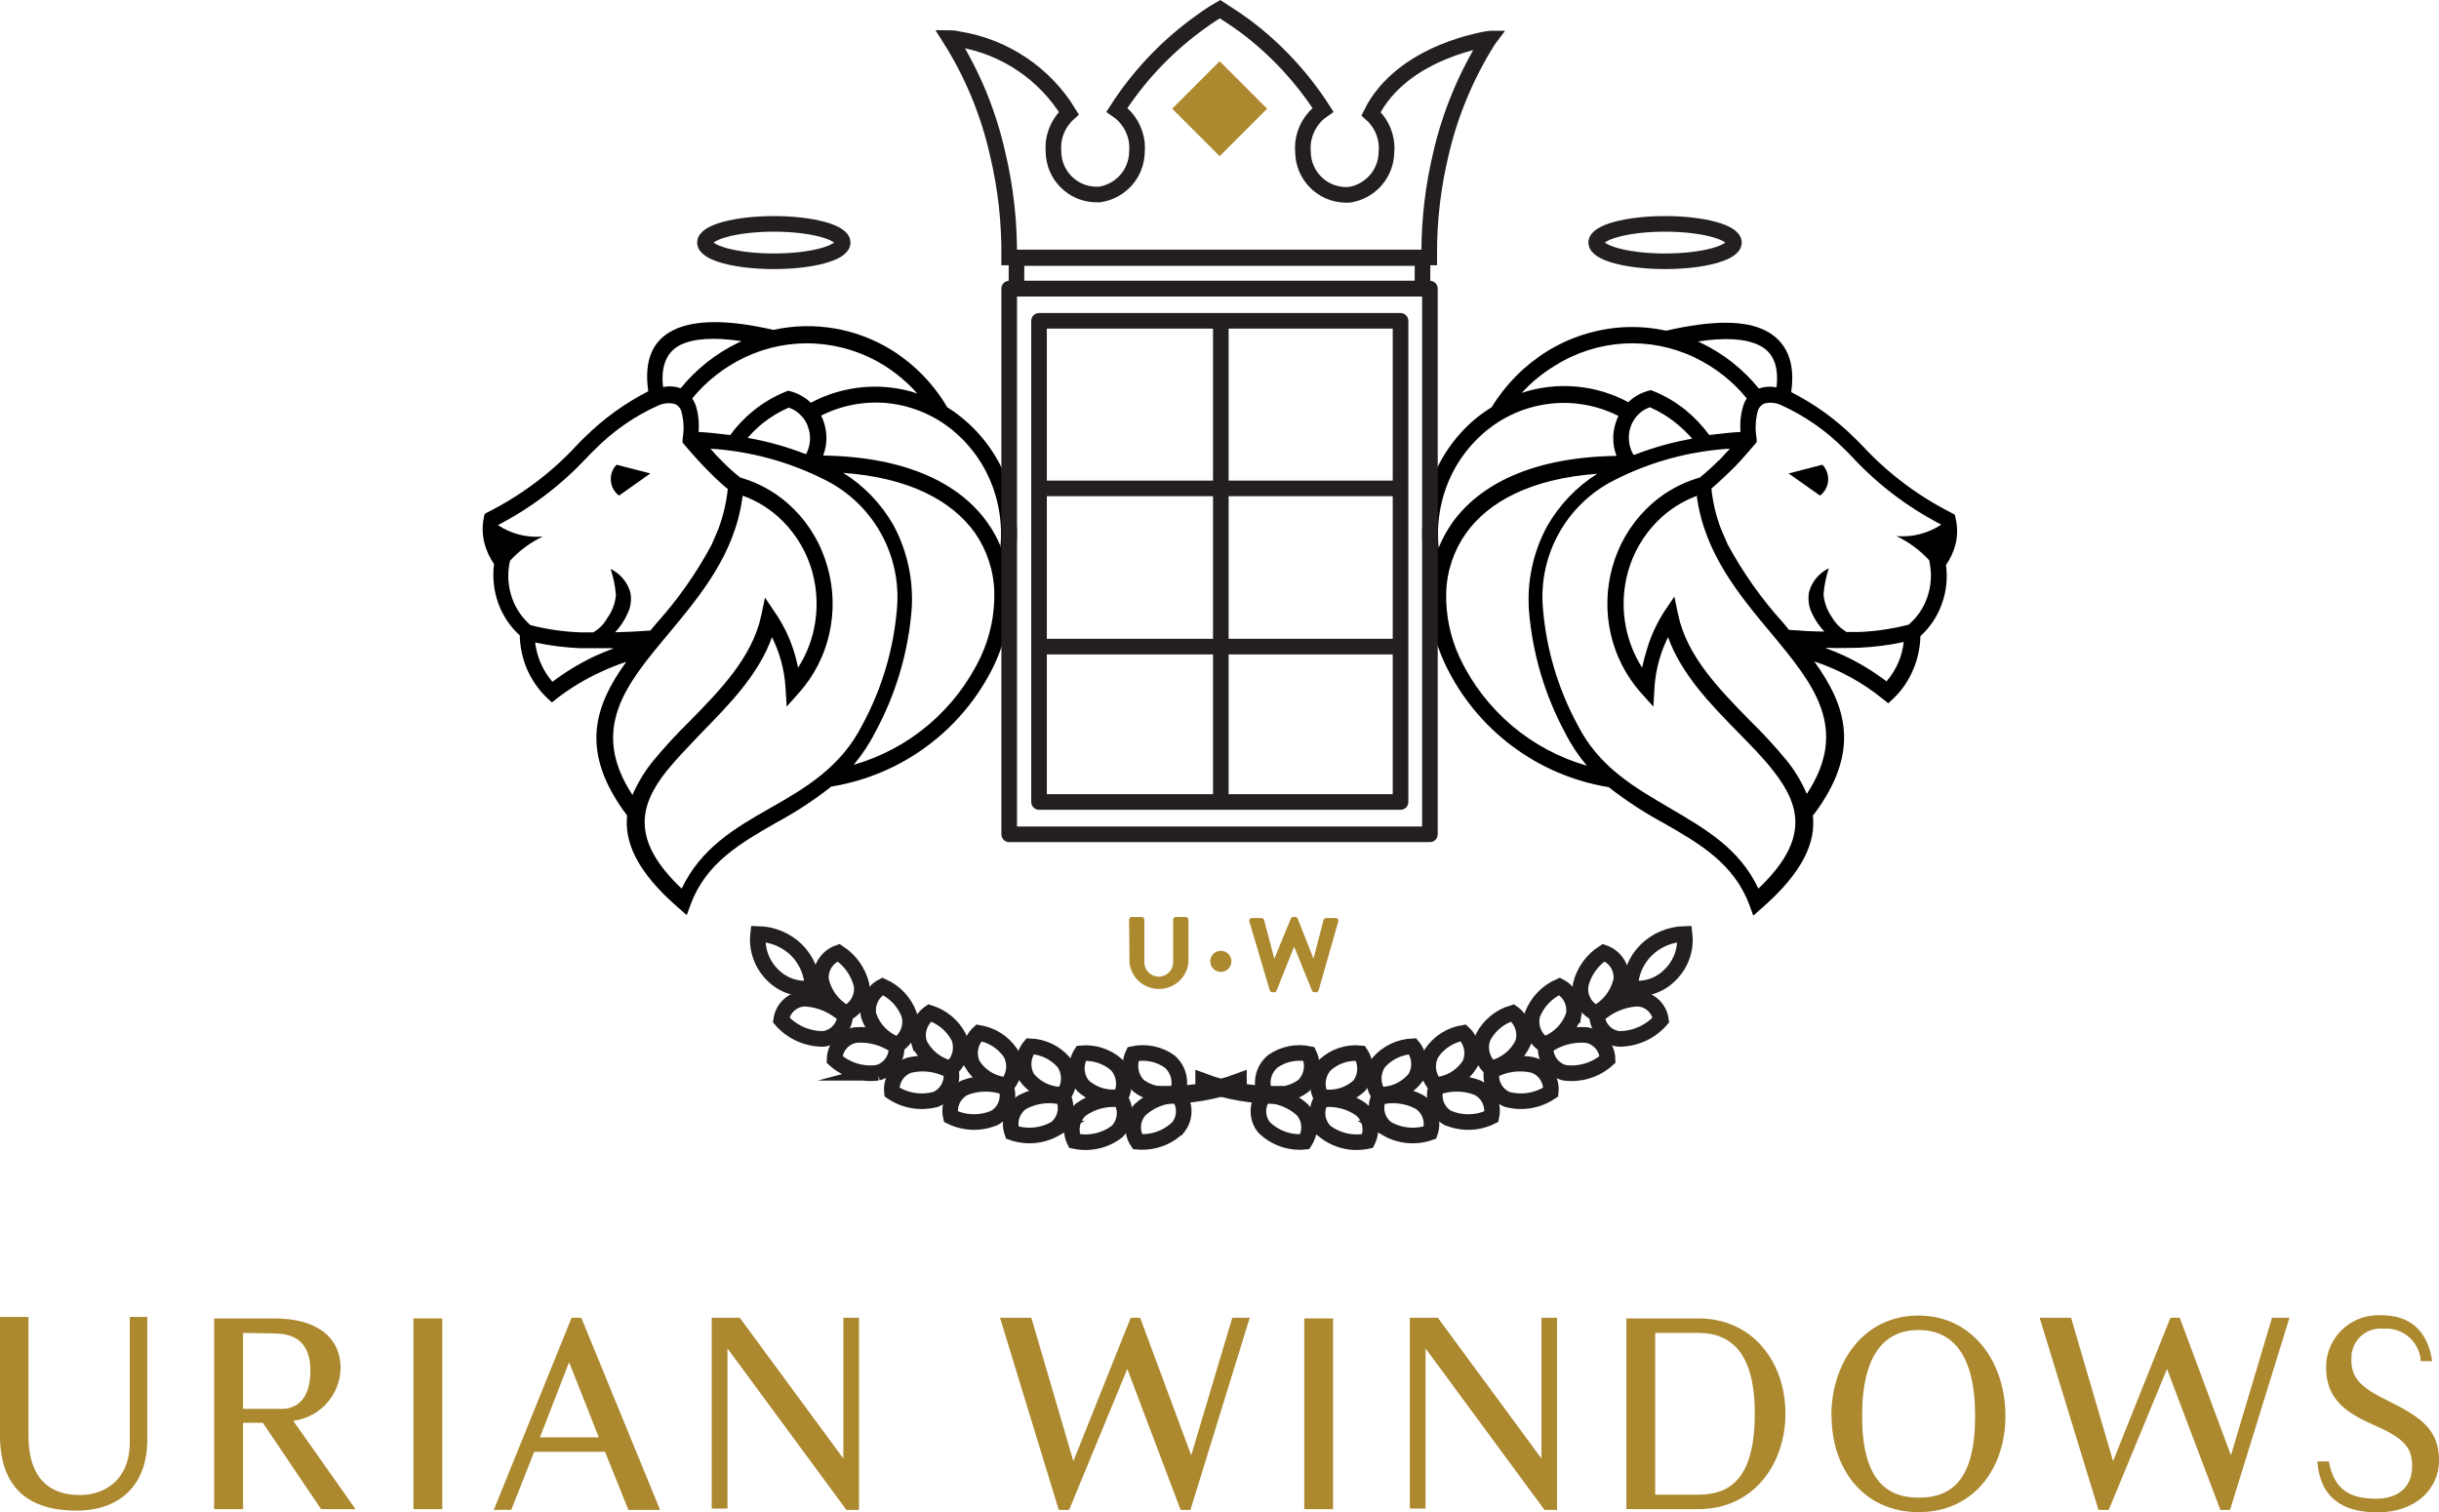 <?xml version="1.0" encoding="UTF-8"?>
<svg id="Layer_2" data-name="Layer 2" xmlns="http://www.w3.org/2000/svg" viewBox="0 0 212.53 131.8">
  <defs>
    <style>
      .cls-1 {
        fill: #ac882e;
      }

      .cls-1, .cls-2 {
        stroke-width: 0px;
      }

      .cls-3 {
        stroke-linejoin: round;
      }

      .cls-3, .cls-4, .cls-5 {
        fill: none;
      }

      .cls-3, .cls-5 {
        stroke: #231f20;
        stroke-width: 1.36px;
      }

      .cls-4 {
        stroke: #ac882e;
        stroke-width: .13px;
      }

      .cls-4, .cls-5 {
        stroke-miterlimit: 10;
      }

      .cls-2 {
        fill: #000;
        fill-rule: evenodd;
      }
    </style>
  </defs>
  <g id="Layer_1-2" data-name="Layer 1">
    <g>
      <path class="cls-1" d="M98.45,80.16c0-.1.07-.17.17-.18h.86c.1,0,.17.08.17.18v3.7c0,.73.59,1.32,1.32,1.32s1.32-.59,1.32-1.32v-3.7c0-.1.07-.17.17-.18h.86c.1,0,.17.08.17.18v3.76c-.17,1.38-1.44,2.36-2.82,2.18-1.14-.14-2.04-1.04-2.18-2.18l-.04-3.76Z"/>
      <path class="cls-4" d="M98.45,80.16c0-.1.07-.17.17-.18h.86c.1,0,.17.08.17.18v3.7c0,.73.59,1.32,1.32,1.32s1.32-.59,1.32-1.32v-3.7c0-.1.07-.17.17-.18h.86c.1,0,.17.08.17.18v3.76c-.17,1.38-1.44,2.36-2.82,2.18-1.14-.14-2.04-1.04-2.18-2.18l-.04-3.76Z"/>
      <path class="cls-5" d="M139.09,21.14c0,.9,2.7,1.63,6,1.63s6-.73,6-1.63-2.69-1.63-6-1.63-6,.73-6,1.63Z"/>
      <path class="cls-2" d="M159.12,56.49c.54.2,1.07.42,1.59.66,1.3.61,2.53,1.36,3.68,2.23.45-.52.81-1.11,1.07-1.74.22-.54.36-1.11.43-1.69-1.29.28-2.6.44-3.92.5-.89,0-1.84.06-2.85,0M160.84,55.03h0c-.5-.3-.91-.73-1.2-1.23-.42-.59-.68-1.28-.74-2,.06-.78.22-1.54.46-2.28-.85.42-1.49,1.18-1.73,2.1-.08.47-.05.96.09,1.42.28.74.71,1.42,1.25,2-1,0-2-.07-3.08-.15l-.52-.63c-1.88-2.07-3.5-4.37-4.83-6.83l-.58-1.35c-.43-1.13-.71-2.3-.83-3.5.5-.42,1-.91,1.6-1.47s1.39-1.45,2.14-2.34l.2-.24v-.31c-.14-.79-.11-1.61.1-2.39.08-.3.3-.55.59-.67.46-.11.95-.07,1.39.12,2.09.94,3.98,2.25,5.59,3.88.18.17.41.4.68.69,2.22,2.39,4.84,4.37,7.74,5.87-1.15.76-2.53,1.12-3.91,1,1.08.51,2.05,1.23,2.86,2.11l.05.3c.19,1,.1,2.04-.25,3-.32.9-.87,1.69-1.6,2.31-1.44.37-2.91.59-4.39.64h-1.07M147.85,43.19c.65,5,3.69,8.65,6.49,12,3.65,4.39,6.87,8.27,3.1,14-.46-1.08-1.07-2.09-1.82-3-.99-1.19-2.03-2.32-3.14-3.4-2.64-2.7-5.49-5.59-6.25-9.23l-.33-1.57-.89,1.32c-.63.99-1.13,2.06-1.47,3.18-.18.56-.33,1.13-.45,1.7-1.57-2.49-2.02-5.52-1.23-8.36.46-1.65,1.33-3.15,2.53-4.37.99-1.01,2.19-1.78,3.51-2.26M157.96,71c.3,2.39-.84,5-4.46,8.16l-.72.63-.34-.92c-1.35-3.62-4.33-5.34-7.45-7.13-1.69-.91-3.3-1.96-4.81-3.14-6.2-1.01-11.52-5-14.23-10.67-.97-2.01-1.45-4.21-1.41-6.44,0-.27,0-.53.06-.8-.8-2.43-.89-5.05-.25-7.53.66-2.51,2.05-4.77,4-6.48.51-.44,1.06-.84,1.63-1.19,1.21-1.98,2.87-3.66,4.84-4.88,1.99-1.23,4.26-1.95,6.6-2.09,1.26-.07,2.53.03,3.76.3,4-.92,6.88-.93,8.68,0s2.61,2.71,2.22,5.35c2.04,1.04,3.91,2.38,5.53,4,.23.21.46.45.75.75,2.2,2.37,4.81,4.32,7.7,5.78l.29.16.06.33c.17.73.17,1.48,0,2.21-.17.66-.45,1.28-.84,1.84.16,1.15.03,2.32-.37,3.41-.38,1.07-1.02,2.02-1.86,2.79-.02.97-.22,1.93-.59,2.82-.4,1-1.01,1.9-1.79,2.64l-.42.39-.45-.36c-1.78-1.45-3.82-2.57-6-3.29,2.79,3.87,4.12,7.82-.08,13.4M138.28,66.73c-.74-.87-1.37-1.82-1.88-2.83-1.79-3.31-2.87-6.96-3.17-10.71-.18-2.55.37-5.1,1.59-7.34,1.06-1.85,2.55-3.42,4.36-4.56-5.79.42-9.48,2.44-11.44,5.19-1.07,1.52-1.67,3.31-1.72,5.17-.05,1.97.36,3.93,1.2,5.71,2.17,4.56,6.2,7.98,11.06,9.37M142.39,39.65c1.64-.64,3.34-1.12,5.07-1.42-.4-.45-.83-.87-1.29-1.25-.72-.61-1.53-1.11-2.39-1.49-.38.12-.72.33-1,.61-.33.33-.58.73-.72,1.18-.14.45-.16.93-.08,1.4.06.3.16.59.3.86M148.91,37.87c-.58-.78-1.25-1.49-2-2.11-.86-.7-1.82-1.27-2.85-1.68l-.2-.08-.2.05c-.67.18-1.28.52-1.77,1-2.85-1.53-6.21-1.83-9.29-.81.86-.94,1.85-1.75,2.94-2.4,3.66-2.29,8.23-2.55,12.12-.69,1.76.84,3.32,2.06,4.55,3.57-.13.19-.23.4-.3.62-.23.74-.31,1.53-.24,2.3-.94.06-1.85.16-2.72.27M153.28,33.84h.06c.47-.16.97-.18,1.46-.08.22-1.84-.28-3.06-1.49-3.66s-3-.7-5.35-.34l.26.12c1.96.94,3.69,2.31,5.06,4M125.37,47.72c.31-.76.7-1.48,1.17-2.15,2.39-3.36,7-5.73,14.32-5.84-.09-.24-.16-.49-.21-.74-.13-.7-.09-1.43.13-2.11.06-.22.15-.43.25-.63-1.78-.9-3.78-1.28-5.77-1.09-2.24.22-4.36,1.14-6.05,2.64-1.73,1.53-2.96,3.54-3.53,5.77-.35,1.35-.46,2.76-.32,4.15M149.8,40.09c-.53.54-1.09,1.04-1.67,1.52-1.8.51-3.43,1.48-4.74,2.81-1.37,1.39-2.37,3.11-2.89,5-.53,1.9-.58,3.91-.14,5.83.43,1.91,1.34,3.68,2.64,5.14l1.07,1.19.1-1.63c.06-1.02.26-2.03.59-3,.16-.49.36-.96.59-1.42,1.19,3.29,3.77,5.91,6.18,8.37,1.11,1.13,2.18,2.22,3,3.29,2.36,3,3.17,6-1.31,10.25-1.63-3.48-4.6-5.19-7.68-7s-6.21-3.57-8.09-7.3c-1.69-3.13-2.71-6.57-3-10.11-.42-4.68,2.08-9.14,6.29-11.22,3.11-1.58,6.52-2.5,10-2.71-.32.35-.62.67-.92,1"/>
      <path class="cls-2" d="M155.86,41.26l2.73,1.93c.2-.15.37-.34.49-.56.12-.23.2-.47.22-.73.04-.52-.14-1.03-.5-1.4l-2.94.76Z"/>
      <path class="cls-5" d="M73.43,21.14c0,.9-2.69,1.63-6,1.63s-6-.73-6-1.63,2.69-1.63,6-1.63,6,.73,6,1.63Z"/>
      <path class="cls-2" d="M53.41,56.49h-2.85c-1.32-.06-2.64-.22-3.93-.5.07.58.22,1.15.44,1.69.26.63.62,1.22,1.07,1.74,1.14-.87,2.37-1.61,3.67-2.23.53-.24,1.06-.46,1.6-.66M51.7,55.11h-1.08c-1.48-.05-2.95-.26-4.39-.63-.72-.62-1.27-1.41-1.59-2.31-.35-.96-.44-1.99-.26-3l.06-.3c.81-.88,1.78-1.6,2.86-2.11-1.38.12-2.76-.23-3.91-1,2.9-1.5,5.51-3.49,7.74-5.87.27-.29.49-.52.68-.69,1.6-1.63,3.5-2.95,5.59-3.88.44-.19.93-.23,1.39-.12.29.12.51.37.59.67.21.78.24,1.59.1,2.38v.32l.2.24c.75.88,1.46,1.66,2.14,2.34s1.09,1.05,1.6,1.47c-.13,1.2-.41,2.37-.83,3.5l-.58,1.35c-1.32,2.47-2.94,4.77-4.81,6.85l-.52.63c-1.09.08-2.12.13-3.08.15.54-.58.96-1.26,1.24-2,.15-.46.18-.95.1-1.42-.24-.92-.88-1.68-1.73-2.1.24.74.4,1.5.46,2.28-.06.72-.32,1.41-.75,2-.28.51-.69.93-1.19,1.23M64.73,43.2c1.33.48,2.53,1.25,3.52,2.26,1.2,1.22,2.07,2.72,2.53,4.37.46,1.67.5,3.42.12,5.11-.26,1.15-.72,2.25-1.36,3.25-.11-.58-.26-1.14-.45-1.7-.37-1.1-.89-2.14-1.55-3.1l-.88-1.31-.33,1.57c-.77,3.63-3.61,6.53-6.26,9.23-1.1,1.08-2.15,2.21-3.13,3.4-.75.91-1.36,1.92-1.83,3-3.77-5.77-.54-9.65,3.1-14,2.81-3.38,5.85-7,6.49-12M54.65,71.08c-4.2-5.58-2.87-9.53-.08-13.4-.74.24-1.47.53-2.17.86-1.37.62-2.67,1.4-3.86,2.32l-.45.36-.42-.4c-.78-.74-1.39-1.64-1.8-2.63-.36-.9-.56-1.85-.58-2.82-.84-.76-1.48-1.72-1.87-2.79-.39-1.09-.52-2.27-.37-3.42-.38-.56-.67-1.18-.84-1.83-.18-.73-.2-1.49-.05-2.22l.07-.32.29-.16c2.89-1.46,5.5-3.41,7.7-5.78.28-.3.52-.55.74-.75,1.63-1.61,3.49-2.96,5.53-4-.39-2.67.36-4.45,2.23-5.35,1.87-.9,4.76-.9,8.67,0,3.55-.78,7.27-.14,10.36,1.79,1.97,1.25,3.61,2.94,4.79,4.95.58.36,1.13.77,1.64,1.22,1.95,1.71,3.35,3.97,4,6.48.65,2.48.56,5.1-.24,7.53,0,.27.05.53.06.8.05,2.19-.4,4.37-1.33,6.36-2.71,5.68-8.02,9.66-14.23,10.67-1.51,1.19-3.12,2.24-4.81,3.15-3.12,1.79-6.11,3.51-7.45,7.13l-.34.92-.72-.63c-3.63-3.14-4.76-5.77-4.46-8.16M74.39,66.65c4.86-1.39,8.88-4.81,11.05-9.37.84-1.78,1.25-3.74,1.2-5.71-.05-1.85-.65-3.65-1.71-5.17-2-2.75-5.66-4.77-11.45-5.19,1.81,1.13,3.31,2.7,4.37,4.55,1.21,2.25,1.76,4.8,1.59,7.35-.3,3.75-1.38,7.4-3.18,10.71-.51,1.01-1.14,1.96-1.87,2.83M70.24,39.58c.14-.27.24-.56.3-.86.09-.47.05-.95-.09-1.4-.13-.45-.38-.86-.72-1.18-.28-.28-.62-.49-1-.62-.82.36-1.6.83-2.3,1.39-.46.38-.89.8-1.28,1.25,1.73.3,3.43.78,5.07,1.42M63.59,37.91c-.87-.11-1.78-.21-2.72-.27.07-.77-.01-1.56-.24-2.3-.08-.22-.18-.42-.31-.62,1.24-1.51,2.8-2.73,4.56-3.57,1.91-.91,4.02-1.33,6.14-1.21,2.13.12,4.19.77,6,1.89,1.08.68,2.06,1.5,2.91,2.46-.83-.28-1.68-.46-2.55-.54-2.33-.22-4.67.25-6.73,1.35-.49-.48-1.1-.82-1.77-1l-.2-.05-.2.08c-1.03.41-1.99.98-2.85,1.68-.76.61-1.43,1.32-2,2.11M59.3,33.85c1.37-1.69,3.1-3.06,5.06-4l.26-.12c-2.4-.36-4.19-.24-5.35.34s-1.71,1.82-1.49,3.66c.49-.1.99-.07,1.46.08h.06M87.17,47.69c.14-1.39.03-2.8-.32-4.15-.57-2.23-1.79-4.24-3.52-5.77-1.67-1.49-3.77-2.41-6-2.64-1.99-.19-4,.19-5.78,1.09.11.2.19.41.26.63.21.68.26,1.41.13,2.11-.05.25-.12.5-.21.74,7.31.11,11.93,2.48,14.31,5.84.48.67.88,1.39,1.18,2.15M61.87,39.1c3.48.21,6.89,1.14,10,2.71,4.2,2.09,6.7,6.54,6.29,11.22-.29,3.54-1.31,6.98-3,10.11-1.88,3.73-5,5.55-8.08,7.3s-6,3.48-7.68,7c-4.48-4.23-3.67-7.28-1.31-10.25.86-1.07,1.93-2.16,3-3.29,2.41-2.46,5-5.08,6.18-8.37.69,1.38,1.09,2.88,1.18,4.42l.1,1.63,1.07-1.2c1.3-1.46,2.21-3.22,2.64-5.13.44-1.93.39-3.93-.15-5.83-.52-1.89-1.51-3.61-2.88-5-1.31-1.33-2.94-2.3-4.74-2.81-.59-.47-1.15-.98-1.67-1.52-.3-.29-.61-.62-.92-1"/>
      <path class="cls-2" d="M56.67,41.26l-2.73,1.93c-.2-.15-.37-.34-.49-.56-.13-.22-.2-.47-.22-.73-.05-.52.13-1.03.5-1.4l2.94.76Z"/>
      <path class="cls-5" d="M129.79,3.36h0l-.09.12c-1.94,3.08-3.35,6.46-4.16,10.01-.66,2.78-1,5.62-1,8.47v.48h-36.6c.03-3.03-.3-6.05-1-9-.8-3.59-2.22-7.02-4.19-10.13h0s.3,0,.81.11c3.98.64,7.48,3,9.58,6.44-.75.67-1.23,1.6-1.34,2.6-.02.26-.02.53,0,.79.03,2,1.63,3.63,3.63,3.7h.38c1.84-.27,3.22-1.82,3.26-3.68.02-.26.02-.53,0-.79-.13-1.18-.76-2.24-1.74-2.91,1.82-2.83,4.14-5.32,6.84-7.33.66-.49,1.37-1,2.14-1.44l.37.24c.62.39,1.21.79,1.77,1.2,2.7,2.01,5.01,4.5,6.83,7.33-.98.67-1.61,1.74-1.74,2.92-.02.26-.02.53,0,.79.04,2.01,1.64,3.63,3.64,3.7h.37c1.84-.27,3.22-1.82,3.26-3.68.03-.26.03-.53,0-.79-.1-1-.58-1.93-1.34-2.6,2.75-5.56,10.39-6.55,10.39-6.55h-.07Z"/>
      <polygon class="cls-5" points="123.95 25.15 88.57 25.15 88.58 22.49 123.96 22.49 123.95 25.15"/>
      <rect class="cls-1" x="103.35" y="6.55" width="5.85" height="5.85" transform="translate(24.43 77.92) rotate(-45)"/>
      <path class="cls-3" d="M106.38,27.96v41.93M122.02,56.35h-31.48M122.04,42.56h-31.5M90.54,69.89h31.5V27.96h-31.5v41.93Z"/>
      <rect class="cls-3" x="87.94" y="25.15" width="36.66" height="47.56"/>
      <path class="cls-5" d="M120.83,98.35c-.83-.64-1.12-1.77-.68-2.73,1.19-.31,2.46-.16,3.55.42.88.57,1.26,1.67.91,2.66-1.25.44-2.63.31-3.78-.35Z"/>
      <path class="cls-5" d="M123.3,93.98c.53-.88.45-2.01-.21-2.8-1.13.05-2.19.55-2.94,1.4-.59.84-.59,1.97,0,2.81,1.21.06,2.38-.47,3.15-1.41Z"/>
      <path class="cls-5" d="M110.15,98.25c-.66-.82-.66-1.99,0-2.81,1.23-.01,2.41.44,3.32,1.26.71.77.8,1.93.22,2.8-1.31.13-2.6-.33-3.54-1.25Z"/>
      <path class="cls-5" d="M113.59,94.62c.73-.73.92-1.84.47-2.77-1.1-.23-2.24,0-3.16.65-.79.67-1.07,1.75-.71,2.72,1.16.35,2.43.13,3.4-.6Z"/>
      <path class="cls-5" d="M115.48,98.62c-.75-.74-.89-1.9-.33-2.79,1.22-.16,2.45.14,3.45.85.8.68,1.04,1.82.57,2.76-1.29.28-2.64-.02-3.69-.82Z"/>
      <path class="cls-5" d="M118.46,94.6c.62-.83.65-1.95.08-2.81-1.12-.11-2.23.25-3.06,1-.7.76-.84,1.87-.37,2.78,1.21.24,2.45-.13,3.35-.97Z"/>
      <path class="cls-5" d="M126.13,97.41c-.91-.53-1.32-1.63-1-2.63,1.16-.44,2.44-.44,3.6,0,.95.45,1.46,1.5,1.23,2.53-1.2.6-2.6.63-3.83.1Z"/>
      <path class="cls-5" d="M128.07,92.76c.42-.94.2-2.05-.56-2.75-1.12.18-2.12.82-2.76,1.76-.5.9-.37,2.02.32,2.79,1.23-.09,2.34-.76,3-1.8Z"/>
      <path class="cls-5" d="M141.08,90.54c-1.04-.11-1.85-.95-1.92-2,.94-.89,2.17-1.43,3.46-1.51,1.07,0,1.97.8,2.11,1.86-.92,1.05-2.25,1.65-3.65,1.65Z"/>
      <path class="cls-5" d="M141.28,85.38c.09-1.05-.55-2.02-1.54-2.36-1,.64-1.72,1.64-2,2.8-.17,1.03.37,2.04,1.32,2.48,1.14-.59,1.95-1.66,2.22-2.92Z"/>
      <path class="cls-5" d="M131.32,95.81c-.97-.41-1.53-1.44-1.33-2.48,1.1-.61,2.38-.79,3.6-.51,1.01.31,1.65,1.3,1.54,2.35-1.12.76-2.51.99-3.81.64Z"/>
      <path class="cls-5" d="M132.69,90.93c.32-.99-.04-2.06-.89-2.66-1.1.33-2.03,1.09-2.56,2.11-.38.96-.11,2.06.67,2.73,1.21-.26,2.24-1.06,2.78-2.18Z"/>
      <path class="cls-5" d="M136.32,93.49c-1.02-.27-1.71-1.23-1.63-2.29,1.03-.75,2.29-1.1,3.55-1,1.05.17,1.82,1.07,1.84,2.13-1.02.92-2.4,1.34-3.76,1.16Z"/>
      <path class="cls-5" d="M137.12,88.49c.2-1.02-.3-2.05-1.23-2.53-1.07.47-1.92,1.35-2.35,2.44-.27,1,.13,2.06,1,2.63,1.21-.4,2.16-1.34,2.58-2.54Z"/>
      <path class="cls-5" d="M145.54,84.95c-.9.93-2.2,1.36-3.48,1.16,0-1.24.5-2.43,1.38-3.31.9-.88,2.09-1.38,3.35-1.41.16,1.32-.3,2.63-1.25,3.56Z"/>
      <path class="cls-5" d="M111.36,95.33l.09.19c-2.25.03-4.49-.35-6.61-1.13v-.18c2.08.78,4.3,1.16,6.52,1.12Z"/>
      <path class="cls-5" d="M91.98,98.35c.83-.64,1.11-1.78.67-2.73-1.19-.31-2.46-.16-3.55.42-.88.57-1.25,1.67-.9,2.66,1.25.44,2.63.31,3.78-.35Z"/>
      <path class="cls-5" d="M89.54,93.98c-.53-.89-.44-2.01.22-2.8,1.13.04,2.19.55,2.93,1.4.59.84.59,1.97,0,2.81-1.21.06-2.38-.47-3.15-1.41Z"/>
      <path class="cls-5" d="M102.66,98.25c.65-.82.65-1.99,0-2.81-1.22-.01-2.41.44-3.31,1.26-.71.77-.81,1.93-.23,2.8,1.31.12,2.6-.33,3.54-1.25Z"/>
      <path class="cls-5" d="M99.21,94.62c-.72-.73-.91-1.84-.47-2.77,1.1-.23,2.25,0,3.17.65.78.67,1.06,1.76.7,2.72-1.16.35-2.43.13-3.4-.6Z"/>
      <path class="cls-5" d="M97.33,98.62c.74-.74.88-1.9.33-2.79-1.22-.16-2.45.14-3.45.85-.8.68-1.04,1.82-.58,2.76,1.29.28,2.65-.02,3.7-.82Z"/>
      <path class="cls-5" d="M94.35,94.6c-.64-.81-.69-1.94-.13-2.81,1.12-.1,2.23.26,3.07,1,.69.76.84,1.87.37,2.78-1.19.22-2.42-.14-3.31-.97Z"/>
      <path class="cls-5" d="M86.68,97.41c.91-.53,1.33-1.63,1-2.63-1.16-.44-2.43-.44-3.59,0-.96.45-1.47,1.5-1.24,2.53,1.2.59,2.6.63,3.83.1Z"/>
      <path class="cls-5" d="M84.74,92.76c-.42-.94-.2-2.05.56-2.75,1.12.19,2.12.82,2.76,1.76.49.9.36,2.02-.32,2.79-1.23-.08-2.35-.75-3-1.8Z"/>
      <path class="cls-5" d="M71.72,90.54c1.04-.11,1.85-.95,1.93-2-.95-.89-2.17-1.43-3.47-1.51-1.07,0-1.97.8-2.11,1.86.92,1.05,2.25,1.65,3.65,1.65Z"/>
      <path class="cls-5" d="M71.54,85.38c-.09-1.04.54-2.01,1.53-2.36,1,.65,1.71,1.65,2,2.8.16,1.03-.38,2.04-1.32,2.48-1.14-.59-1.95-1.66-2.21-2.92Z"/>
      <path class="cls-5" d="M81.54,95.81c.97-.41,1.53-1.44,1.33-2.48-1.1-.6-2.38-.79-3.6-.51-1.01.31-1.66,1.3-1.55,2.35,1.12.76,2.51.99,3.82.64Z"/>
      <path class="cls-5" d="M80.11,90.93c-.31-.99.05-2.06.9-2.66,1.09.34,2,1.1,2.53,2.11.39.96.12,2.06-.66,2.73-1.21-.26-2.23-1.06-2.77-2.18Z"/>
      <path class="cls-5" d="M76.48,93.49c1.02-.27,1.71-1.23,1.64-2.29-1.03-.75-2.29-1.1-3.56-1-1.05.17-1.82,1.07-1.84,2.13,1.02.92,2.4,1.34,3.76,1.16Z"/>
      <path class="cls-5" d="M75.69,88.49c-.2-1.02.3-2.05,1.22-2.53,1.07.48,1.9,1.36,2.31,2.46.27,1-.13,2.06-1,2.63-1.19-.42-2.13-1.36-2.53-2.56Z"/>
      <path class="cls-5" d="M67.31,84.95c.91.93,2.21,1.36,3.49,1.16-.01-1.24-.51-2.43-1.38-3.31-.9-.88-2.1-1.38-3.36-1.41-.15,1.32.31,2.63,1.25,3.56Z"/>
      <path class="cls-5" d="M101.44,95.33c0,.06,0,.13-.08.19,2.25.03,4.49-.35,6.6-1.13v-.18c-2.08.78-4.3,1.16-6.52,1.12Z"/>
      <path class="cls-1" d="M108.93,80.29c-.03-.08,0-.18.09-.21.02,0,.05-.01.07-.01h.83c.08,0,.14.06.17.13l.94,3.56h0l1.51-3.68c.03-.06.09-.11.16-.1h.16c.07,0,.13.04.16.1l1.45,3.68h0l.92-3.56c.03-.07.09-.12.17-.13h.83c.09,0,.16.06.17.15,0,.02,0,.05-.01.07l-1.71,6c-.02.07-.09.12-.16.12h-.14c-.06,0-.12-.03-.15-.09l-1.62-4h0l-1.6,4c-.03.06-.09.1-.15.09h-.15c-.07,0-.14-.05-.16-.12l-1.78-6Z"/>
      <path class="cls-4" d="M108.93,80.29c-.03-.08,0-.18.09-.21.02,0,.05-.01.07-.01h.83c.08,0,.14.06.17.13l.94,3.56h0l1.51-3.68c.03-.06.09-.11.16-.1h.16c.07,0,.13.04.16.1l1.45,3.68h0l.92-3.56c.03-.07.09-.12.17-.13h.83c.09,0,.16.06.17.15,0,.02,0,.05-.01.07l-1.71,6c-.02.07-.09.12-.16.12h-.14c-.06,0-.12-.03-.15-.09l-1.62-4h0l-1.6,4c-.03.06-.09.1-.15.09h-.15c-.07,0-.14-.05-.16-.12l-1.78-6Z"/>
      <path class="cls-1" d="M107.3,83.78c0,.51-.41.92-.92.92-.51,0-.92-.41-.92-.92s.41-.92.92-.92.92.41.92.92h0"/>
      <path class="cls-1" d="M11.31,114.77h1.52v10.71c0,4.18-2.63,6.17-6.17,6.17-4.05,0-6.66-1.89-6.66-6.55v-10.33h2.48v10.33c0,3.83,1.92,5.19,4.48,5.19,2.14,0,4.35-1.29,4.35-4.59v-10.93Z"/>
      <path class="cls-1" d="M22.9,123.99h-1.72v7.53h-2.52v-16.62h5.23c3.6,0,5.79,1.54,5.79,4.36-.06,2.33-1.81,4.27-4.13,4.56l5.43,7.7h-3l-5.08-7.53ZM21.18,116.16v6.62h3.4c1.22,0,2.47-.8,2.47-3.32s-1.4-3.25-3.16-3.25l-2.71-.05Z"/>
      <rect class="cls-1" x="36.03" y="114.9" width="2.51" height="16.62"/>
      <path class="cls-1" d="M52.72,126.52h-6.17l-2,5.06h-1.52l6.78-16.74h.84l6.87,16.75h-2.76l-2.04-5.07ZM49.59,118.71l-2.54,6.55h5.13l-2.59-6.55Z"/>
      <polygon class="cls-1" points="73.76 131.59 63.39 117.51 63.39 131.47 62.02 131.47 62.02 114.84 64.46 114.84 73.49 127.11 73.49 114.84 74.85 114.84 74.85 131.59 73.76 131.59"/>
      <polygon class="cls-1" points="92.26 131.59 87.14 114.84 89.87 114.84 93.53 127.34 98.53 114.84 99.35 114.84 103.8 126.83 107.38 114.84 108.9 114.84 103.73 131.59 102.88 131.59 98.23 119.3 93.16 131.59 92.26 131.59"/>
      <rect class="cls-1" x="113.65" y="114.9" width="2.51" height="16.62"/>
      <polygon class="cls-1" points="134.59 131.59 124.22 117.51 124.22 131.47 122.85 131.47 122.85 114.84 125.29 114.84 134.32 127.11 134.32 114.84 135.68 114.84 135.68 131.59 134.59 131.59"/>
      <path class="cls-1" d="M141.72,114.9h6.27c4.8,0,7.59,3.88,7.59,8.29s-2.79,8.33-7.59,8.33h-6.27v-16.62ZM144.23,116.16v14.1h3.76c2.86,0,4.92-1.51,4.92-7.1,0-5.24-2.06-7-4.92-7h-3.76Z"/>
      <path class="cls-1" d="M159.58,123.39c0-4.61,2.78-8.74,7.58-8.74s7.59,4.13,7.59,8.74-2.79,8.39-7.57,8.39-7.58-3.76-7.58-8.39M172.11,123.39c0-5.47-2.07-7.48-4.93-7.48s-4.92,2-4.92,7.48,2.06,7.13,4.92,7.13,4.93-1.51,4.93-7.13"/>
      <polygon class="cls-1" points="182.86 131.59 177.73 114.84 180.47 114.84 184.13 127.34 189.13 114.84 189.94 114.84 194.4 126.83 197.98 114.84 199.5 114.84 194.32 131.59 193.48 131.59 188.83 119.3 183.75 131.59 182.86 131.59"/>
      <path class="cls-1" d="M204.89,118.47c0,1.59.75,2.42,3.18,3.6,3,1.47,4.46,2.6,4.46,5.19s-2.14,4.54-5.35,4.54c-3,0-5-1.21-5.25-4.44h1c.47,2.52,1.89,3.25,4.13,3.25,1.89,0,3.13-1,3.13-2.82,0-1.69-.72-2.47-3.5-3.68s-4-2.56-4-5c.02-2.5,2.07-4.51,4.57-4.49.08,0,.17,0,.25,0,2.39,0,4,1.23,4.43,4h-1c-.09-1.65-1.51-2.92-3.16-2.83-.03,0-.06,0-.1,0-1.4-.13-2.64.89-2.77,2.29-.01.11-.01.22,0,.33"/>
    </g>
  </g>
</svg>